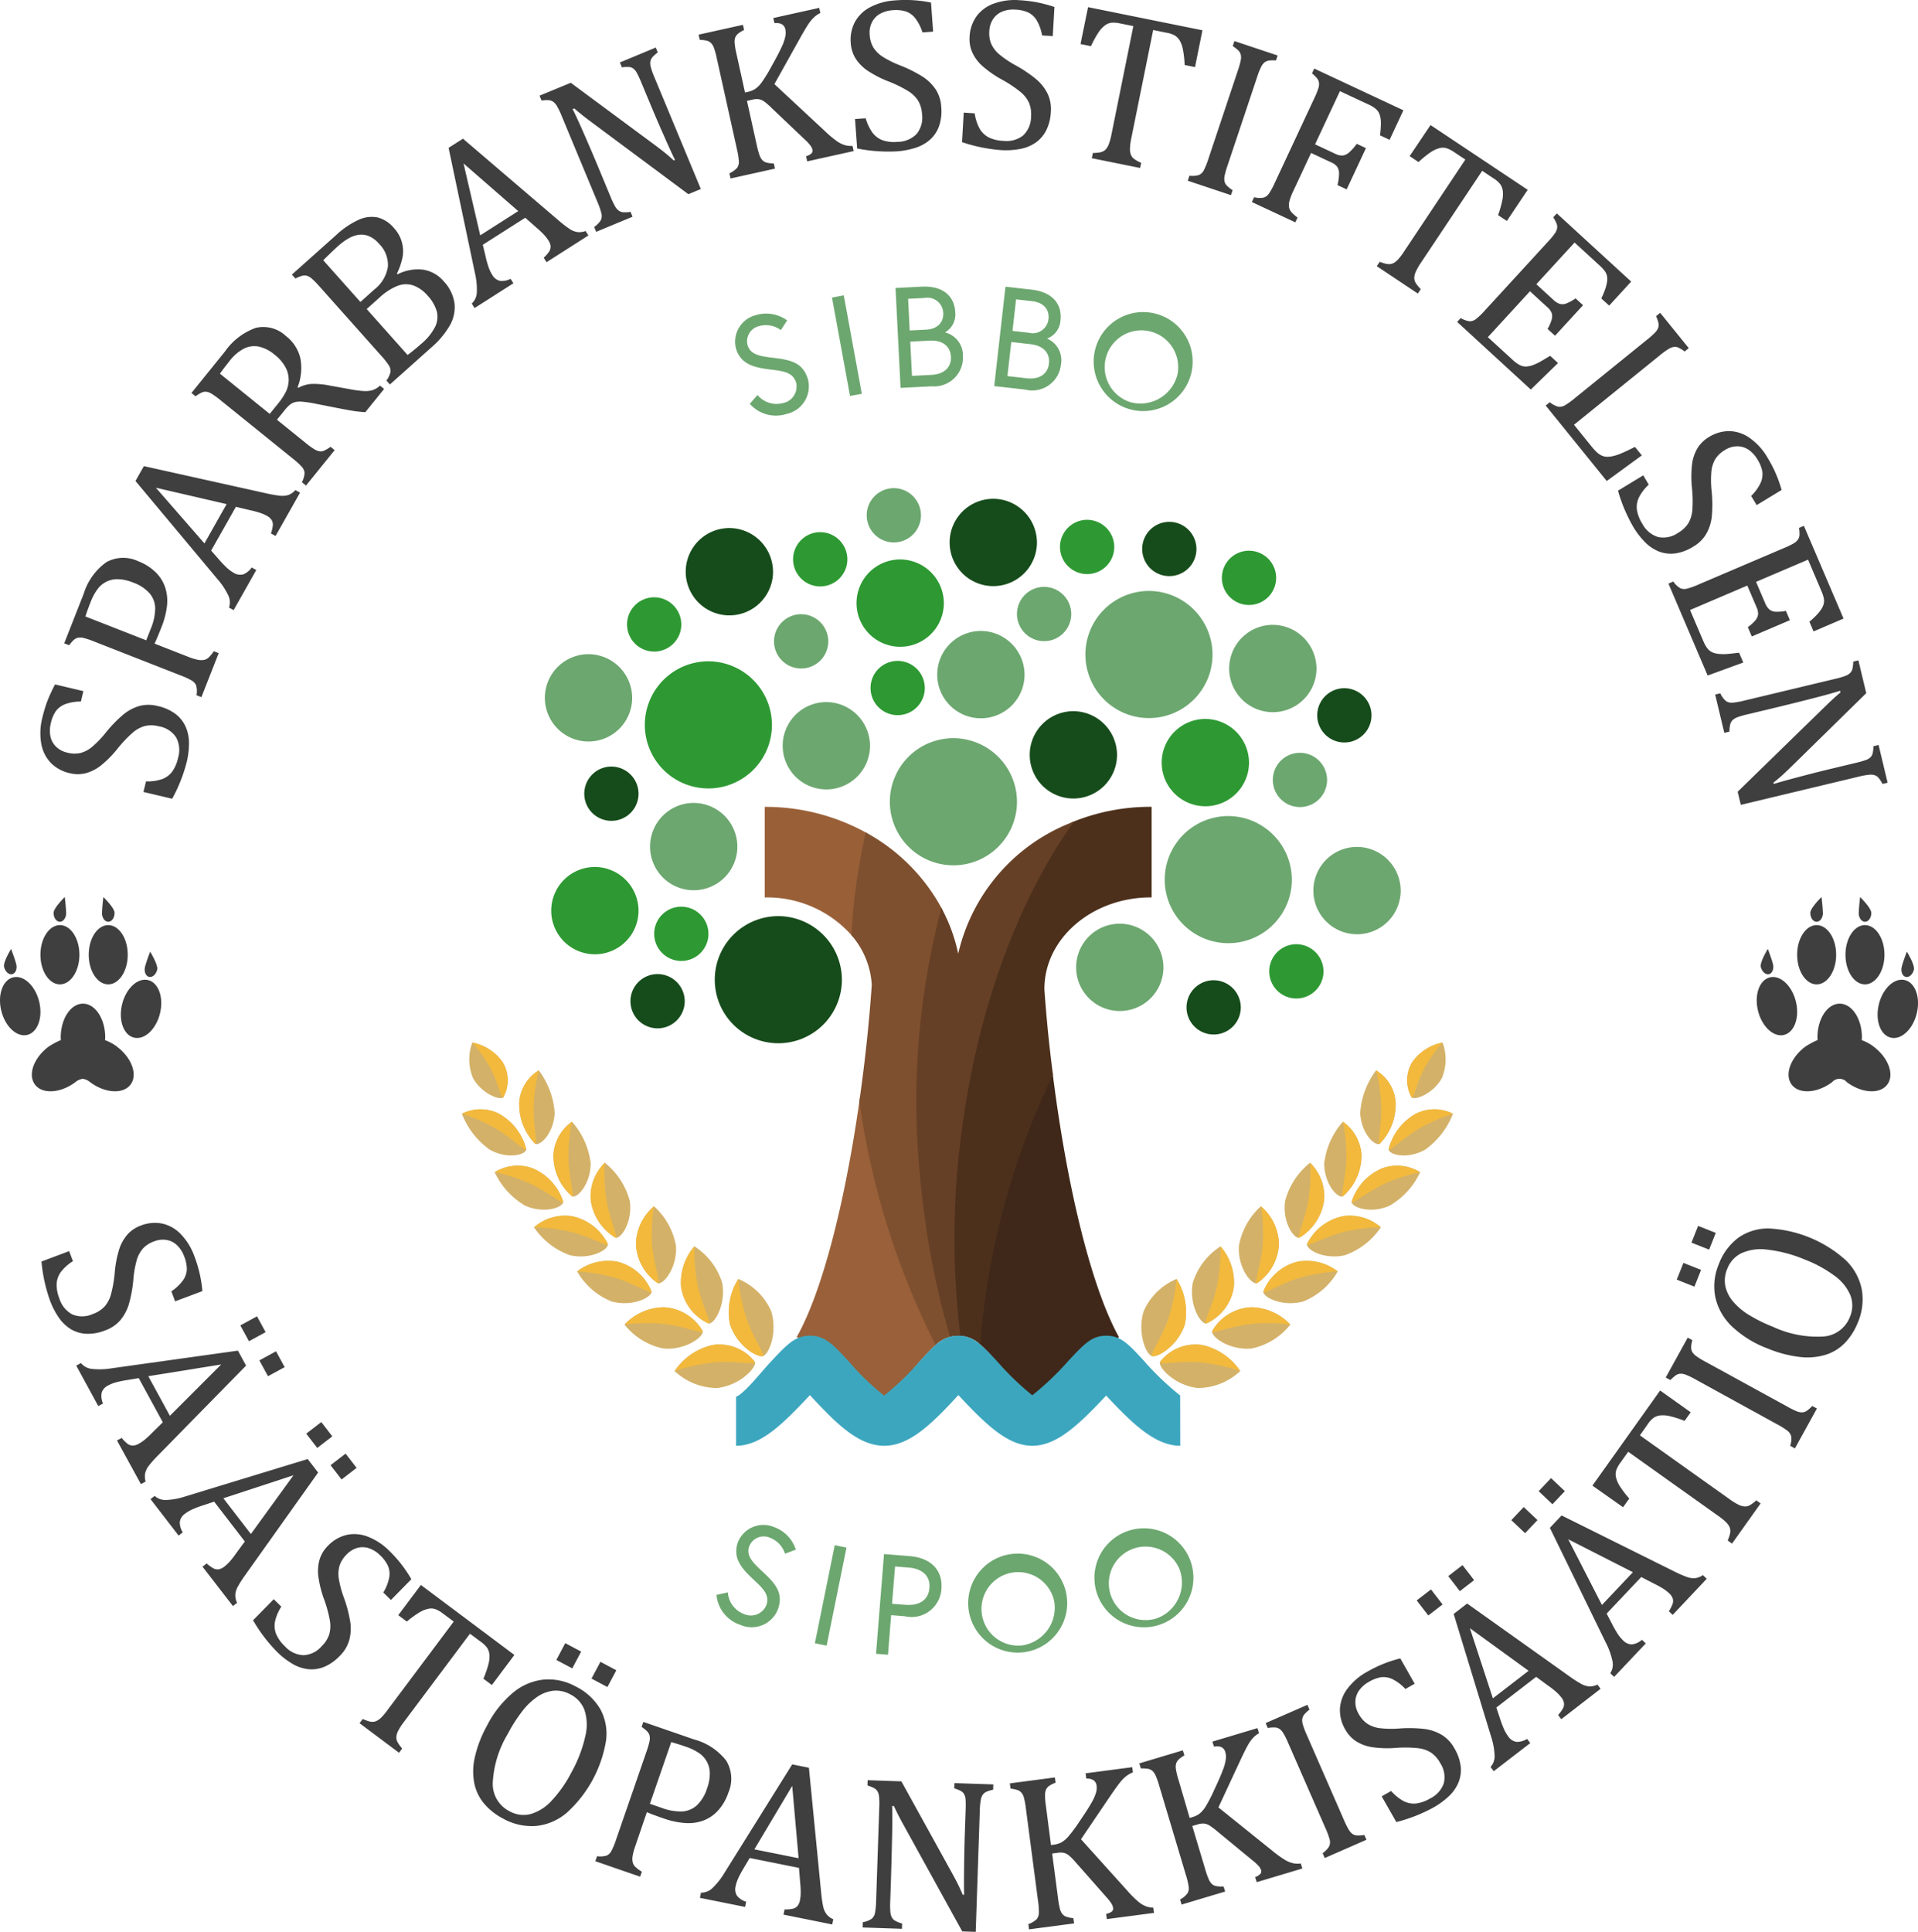 <svg xmlns="http://www.w3.org/2000/svg" width="122" height="122.879" viewBox="0 0 122 122.879"><defs><clipPath id="a"><path fill="none" d="M0 0h122v122.879H0z"/></clipPath><style>.c{fill:#3f3f3f}.d{fill:#d3b168}.e{fill:#f2b93d}.f{fill:#996038}.g{fill:#996039}.h{fill:#7f502f}.i{fill:#3f2819}.j{fill:#4c301c}.k{fill:#664026}.m{fill:#2e9933}.n{fill:#6ca76f}</style></defs><g clip-path="url(#a)"><path class="c" d="M9.288 49.698a2.887 2.887 0 001.014-.142 1.419 1.419 0 00.643-.469 2.315 2.315 0 00.382-.89 1.693 1.693 0 00-.125-1.3 1.632 1.632 0 00-1.09-.7 1.9 1.9 0 00-.883-.025 1.992 1.992 0 00-.776.416 8.14 8.14 0 00-.985 1.037 6.791 6.791 0 01-1.054 1.065 2.632 2.632 0 01-.965.488 2.094 2.094 0 01-1 0 2.437 2.437 0 01-1.217-.657 2.333 2.333 0 01-.608-1.23 3.887 3.887 0 01.065-1.625 9.257 9.257 0 01.287-.979 9.415 9.415 0 01.527-1.156l1.8.426-.156.661a2.9 2.9 0 00-1.007.171 1.316 1.316 0 00-.587.44 2.21 2.21 0 00-.323.784 1.894 1.894 0 00-.023.816 1.277 1.277 0 00.355.658 1.477 1.477 0 00.725.383 1.763 1.763 0 00.842.018 1.912 1.912 0 00.732-.388 6.534 6.534 0 00.881-.921 8.285 8.285 0 011.108-1.138 2.882 2.882 0 011.011-.538 2.269 2.269 0 011.161 0 2.925 2.925 0 011.134.5 2.111 2.111 0 01.645.8 2.553 2.553 0 01.22 1.039 5.013 5.013 0 01-.144 1.225 10.08 10.08 0 01-.924 2.335l-1.83-.432zm2.664-7.932a3.719 3.719 0 00.617.194 1.028 1.028 0 00.405.011.622.622 0 00.3-.153 2.313 2.313 0 00.324-.4l.313.122-1.1 2.8-.313-.123a1.4 1.4 0 00-.019-.619.663.663 0 00-.285-.315 4.587 4.587 0 00-.687-.318l-5.531-2.168a4.959 4.959 0 00-.655-.221.865.865 0 00-.354-.017.583.583 0 00-.255.124 2.309 2.309 0 00-.313.357l-.314-.123 1.245-3.169a3.856 3.856 0 011.446-2 2.227 2.227 0 012.028-.047 3.178 3.178 0 011.1.7 2.389 2.389 0 01.613.993 2.783 2.783 0 01.099 1.188 5.233 5.233 0 01-.328 1.265q-.278.709-.457 1.089zm-2.651-1.042l.291-.741a3.446 3.446 0 00.279-1.266 1.509 1.509 0 00-.344-.965 2.507 2.507 0 00-1.061-.7 2.687 2.687 0 00-.975-.214 1.547 1.547 0 00-1.309.666 3.327 3.327 0 00-.4.743q-.249.632-.349.962zm8.226-6.633l-.293-.165a2.22 2.22 0 00.12-.519.555.555 0 00-.077-.332.8.8 0 00-.3-.266 2.583 2.583 0 00-.466-.2q-.264-.085-.607-.161l-.9-.214-1.574 2.785.47.534a6.886 6.886 0 00.555.582 2.321 2.321 0 00.385.281.783.783 0 00.629.115 1.179 1.179 0 00.539-.44l.293.165-1.442 2.551-.293-.165a1.035 1.035 0 00-.059-.8 4.575 4.575 0 00-.684-1.021l-5.206-6.23.534-.944 7.81 1.735a7.505 7.505 0 00.855.148 1.287 1.287 0 00.533-.05 1.132 1.132 0 00.443-.31l.293.165zm-4.523.471l1.411-2.5-4.5-1.042zm4.611-7.867l1.815 1.466a4.708 4.708 0 00.582.421.886.886 0 00.332.124.58.58 0 00.274-.044 2.293 2.293 0 00.406-.245l.262.211-1.82 2.254-.262-.211a1.42 1.42 0 00.169-.6.662.662 0 00-.179-.386 4.591 4.591 0 00-.558-.509l-4.619-3.729a4.91 4.91 0 00-.559-.406.861.861 0 00-.332-.124.594.594 0 00-.281.042 2.284 2.284 0 00-.405.246l-.262-.211 2.135-2.643a4.063 4.063 0 011.963-1.5 2.1 2.1 0 011.91.519 2.509 2.509 0 01.918 1.408 3.355 3.355 0 01-.175 1.856l.042.035a2.018 2.018 0 01.833-.25 4.951 4.951 0 011.188.108l1.264.226a6.638 6.638 0 00.877.117 1.693 1.693 0 00.556-.054 1.306 1.306 0 00.482-.29l.261.212-1.195 1.478a8.032 8.032 0 01-.919-.107q-.472-.081-.951-.177l-1.271-.25a7.536 7.536 0 00-.88-.133 1.383 1.383 0 00-.473.033.927.927 0 00-.305.159 2.492 2.492 0 00-.347.368zm-3.631-2.933l3.172 2.562.487-.6a4.416 4.416 0 00.542-.807 1.788 1.788 0 00.178-.739 1.668 1.668 0 00-.2-.813 2.614 2.614 0 00-.7-.809 2.345 2.345 0 00-.984-.508 1.483 1.483 0 00-.938.111 2.768 2.768 0 00-.944.808q-.388.481-.608.8m10.813.686l-.224-.251a1.4 1.4 0 00.263-.561.666.666 0 00-.112-.41 4.66 4.66 0 00-.469-.593l-3.95-4.432a4.849 4.849 0 00-.485-.492.867.867 0 00-.309-.176.588.588 0 00-.284 0 2.293 2.293 0 00-.441.177l-.224-.251 2.8-2.5a5.416 5.416 0 011.464-.993 1.96 1.96 0 011.195-.14 2 2 0 011.024.665 2.152 2.152 0 01.554 1.869 4.294 4.294 0 01-.356 1.035l.041.046a2.821 2.821 0 011.633-.293 2.142 2.142 0 011.288.723 2.594 2.594 0 01.7 1.414 2.327 2.327 0 01-.3 1.412 5.48 5.48 0 01-1.177 1.4zm-.984-6.047a2.283 2.283 0 00.855-1.438 1.883 1.883 0 00-.562-1.462 1.754 1.754 0 00-.638-.484 1.274 1.274 0 00-.648-.089 1.775 1.775 0 00-.655.23 3.853 3.853 0 00-.652.476q-.2.173-.5.467c-.206.2-.359.344-.458.445l2.365 2.654zm2.108 4.171q.405-.3.867-.708a3.448 3.448 0 00.892-1.1 1.432 1.432 0 00.093-.979 2.443 2.443 0 00-.57-.976 2.211 2.211 0 00-.913-.658 1.488 1.488 0 00-.991.018 3.718 3.718 0 00-1.186.773l-.794.708zm8.839-5.902l-.181-.283a2.2 2.2 0 00.35-.4.562.562 0 00.087-.329.811.811 0 00-.143-.377 2.49 2.49 0 00-.318-.4q-.191-.2-.459-.427l-.69-.61-2.7 1.719.165.693a6.557 6.557 0 00.216.774 2.337 2.337 0 00.208.429.784.784 0 00.5.4 1.186 1.186 0 00.678-.131l.181.283-2.471 1.576-.181-.284a1.036 1.036 0 00.324-.736 4.592 4.592 0 00-.125-1.223l-1.672-7.946.914-.583 6.083 5.2a7.235 7.235 0 00.685.532 1.272 1.272 0 00.494.206 1.132 1.132 0 00.537-.065l.181.283zm-4.219-1.707l2.419-1.542-3.48-3.031zM41.608 9.19q.387.286.66.506t.587.508l.081-.034q-.191-.374-.695-1.513t-.888-2.066l-.554-1.326a6.157 6.157 0 00-.291-.63.852.852 0 00-.222-.272.535.535 0 00-.256-.1 2.121 2.121 0 00-.471.02l-.129-.311 2.281-.948.129.311a2.177 2.177 0 00-.345.306.615.615 0 00-.122.243.857.857 0 00.015.351 4.42 4.42 0 00.239.681l2.952 7.106-.793.329-5.99-4.453q-.559-.415-.8-.61t-.468-.393l-.107.044q.247.47.8 1.739t1.076 2.537l.537 1.293a5.11 5.11 0 00.287.609.93.93 0 00.224.271.571.571 0 00.276.109 1.943 1.943 0 00.485-.023l.129.31-2.313.961-.13-.31a1.414 1.414 0 00.433-.445.666.666 0 00.028-.424 4.579 4.579 0 00-.248-.714l-2.282-5.487a4.907 4.907 0 00-.3-.624.886.886 0 00-.234-.267.583.583 0 00-.267-.1 2.237 2.237 0 00-.474.021l-.129-.311 1.988-.819zm5.781-3.306l.2-.045a1.324 1.324 0 00.448-.184 1.716 1.716 0 00.406-.406 9.509 9.509 0 00.615-1q.483-.861.647-1.234a2.842 2.842 0 00.253-.731 1.009 1.009 0 000-.393.484.484 0 00-.241-.358.8.8 0 00-.456-.058l-.072-.328L52.108.5l.073.328a1.52 1.52 0 00-.385.258 2.261 2.261 0 00-.354.416q-.173.253-.491.815L49.258 5.35l3.226 3a6.606 6.606 0 00.784.653 1.769 1.769 0 00.5.235 1.39 1.39 0 00.459.042l.073.328-2.955.655-.073-.328a.823.823 0 00.341-.174.251.251 0 00.065-.246.767.767 0 00-.142-.275 2.772 2.772 0 00-.336-.358l-2.08-1.976a4.774 4.774 0 00-.523-.46.886.886 0 00-.319-.133 1.046 1.046 0 00-.41.024l-.355.079.622 2.808a5.11 5.11 0 00.177.65.938.938 0 00.173.306.58.58 0 00.253.155 1.916 1.916 0 00.481.062l.073.328-2.822.626-.073-.328a1.42 1.42 0 00.5-.362.666.666 0 00.1-.413 4.633 4.633 0 00-.119-.746l-1.285-5.8a4.869 4.869 0 00-.183-.666.862.862 0 00-.184-.3.579.579 0 00-.246-.143 2.347 2.347 0 00-.47-.061l-.073-.328 2.821-.625.073.328a1.881 1.881 0 00-.393.241.637.637 0 00-.167.231.843.843 0 00-.04.357 4.581 4.581 0 00.115.691zm7.677 1.64a2.9 2.9 0 00.439.925 1.426 1.426 0 00.64.473 2.316 2.316 0 00.963.1 1.693 1.693 0 001.2-.507 1.634 1.634 0 00.34-1.25 1.891 1.891 0 00-.241-.85 1.982 1.982 0 00-.629-.615 7.991 7.991 0 00-1.285-.63 6.858 6.858 0 01-1.322-.685 2.634 2.634 0 01-.755-.775 2.09 2.09 0 01-.3-.956 2.431 2.431 0 01.262-1.354 2.325 2.325 0 01.991-.952 3.9 3.9 0 011.57-.423 8.095 8.095 0 012.281.138l.134 1.849-.678.049a2.877 2.877 0 00-.465-.909 1.32 1.32 0 00-.6-.428 2.225 2.225 0 00-.845-.073 1.873 1.873 0 00-.777.221 1.279 1.279 0 00-.522.536 1.475 1.475 0 00-.148.806 1.762 1.762 0 00.234.809 1.952 1.952 0 00.589.584 6.55 6.55 0 001.142.564 8.361 8.361 0 011.418.716 2.888 2.888 0 01.816.8 2.276 2.276 0 01.352 1.107 2.951 2.951 0 01-.138 1.231 2.126 2.126 0 01-.568.853 2.569 2.569 0 01-.926.521 5 5 0 01-1.211.228 10.072 10.072 0 01-2.505-.183l-.136-1.876zm6.932-.314a2.888 2.888 0 00.315.974 1.425 1.425 0 00.573.552 2.313 2.313 0 00.943.223 1.694 1.694 0 001.253-.347 1.632 1.632 0 00.5-1.2 1.9 1.9 0 00-.128-.874 1.994 1.994 0 00-.544-.691 7.969 7.969 0 00-1.192-.791 6.825 6.825 0 01-1.223-.851 2.636 2.636 0 01-.648-.866 2.1 2.1 0 01-.174-.986 2.438 2.438 0 01.437-1.312 2.331 2.331 0 011.106-.812 3.885 3.885 0 011.611-.217 9.324 9.324 0 011.014.113 9.245 9.245 0 011.23.319l-.107 1.85-.678-.039a2.886 2.886 0 00-.343-.962 1.314 1.314 0 00-.539-.5 2.211 2.211 0 00-.828-.182 1.859 1.859 0 00-.808.118 1.279 1.279 0 00-.587.465 1.473 1.473 0 00-.252.78 1.762 1.762 0 00.127.831 1.937 1.937 0 00.509.655 6.506 6.506 0 001.059.707 8.426 8.426 0 011.313.894 2.887 2.887 0 01.7.9 2.271 2.271 0 01.205 1.143 2.93 2.93 0 01-.3 1.2 2.127 2.127 0 01-.674.772 2.556 2.556 0 01-.985.4 5 5 0 01-1.231.07 10.09 10.09 0 01-2.459-.506l.108-1.878zM69.209.455l7.276 1.471-.473 2.342-.659-.134a6.584 6.584 0 00-.108-.974 1.831 1.831 0 00-.2-.573.983.983 0 00-.3-.319 1.618 1.618 0 00-.54-.186l-.854-.173-1.392 6.889a3.661 3.661 0 00-.084.642 1.036 1.036 0 00.059.4.629.629 0 00.2.265 2.314 2.314 0 00.454.25l-.067.329-3.074-.622.067-.329a3.511 3.511 0 00.377-.029.876.876 0 00.279-.08.622.622 0 00.2-.166 1.178 1.178 0 00.168-.309 3.892 3.892 0 00.16-.6L72.09 1.66l-.848-.171a1.939 1.939 0 00-.533-.045.864.864 0 00-.432.176 1.854 1.854 0 00-.429.48 6.242 6.242 0 00-.453.837l-.666-.135zm8.871 10.077a5.205 5.205 0 00-.184.647.938.938 0 00-.008.352.57.57 0 00.136.263 1.935 1.935 0 00.381.3l-.107.318-2.747-.917.106-.319a1.417 1.417 0 00.618-.051.671.671 0 00.3-.3 4.712 4.712 0 00.281-.7l1.88-5.631a4.942 4.942 0 00.186-.666.872.872 0 000-.355.585.585 0 00-.138-.248 2.339 2.339 0 00-.372-.294l.107-.319 2.748.917-.107.319a1.9 1.9 0 00-.461.006.624.624 0 00-.262.112.845.845 0 00-.218.285 4.648 4.648 0 00-.257.653zm11.187-3.517l-.878 1.878-.609-.285a5.956 5.956 0 00.055-.807 1.593 1.593 0 00-.082-.523.855.855 0 00-.236-.345 1.931 1.931 0 00-.465-.285l-1.822-.851-1.581 3.383 1.281.6a.949.949 0 00.471.111.747.747 0 00.4-.182 3.341 3.341 0 00.5-.561l.584.273-1.226 2.624-.584-.272a3.3 3.3 0 00.1-.731.8.8 0 00-.109-.422.923.923 0 00-.39-.292l-1.281-.6-1.139 2.437a3.613 3.613 0 00-.235.618.929.929 0 00-.023.421.659.659 0 00.176.32 3.318 3.318 0 00.359.316l-.142.3-2.761-1.29.142-.305a1.413 1.413 0 00.62.02.667.667 0 00.332-.265 4.627 4.627 0 00.36-.666l2.513-5.379a4.865 4.865 0 00.261-.64.844.844 0 00.039-.353.586.586 0 00-.108-.262 2.322 2.322 0 00-.336-.335l.142-.305zm1.726.939l6.18 4.118-1.324 1.982-.56-.373a6.613 6.613 0 00.269-.942 1.865 1.865 0 00.03-.607.985.985 0 00-.154-.408 1.615 1.615 0 00-.429-.377l-.725-.483-3.9 5.849a3.7 3.7 0 00-.321.562 1.036 1.036 0 00-.1.393.633.633 0 00.087.322 2.348 2.348 0 00.326.4l-.187.28-2.61-1.739.186-.28a3.52 3.52 0 00.359.116.889.889 0 00.289.031.615.615 0 00.249-.077 1.149 1.149 0 00.272-.223 3.742 3.742 0 00.378-.5l3.9-5.849-.72-.479a1.937 1.937 0 00-.477-.244.858.858 0 00-.466 0 1.868 1.868 0 00-.579.281 6.28 6.28 0 00-.736.6l-.566-.377zm12.763 9.956l-1.4 1.528-.5-.455a5.792 5.792 0 00.242-.579 2.635 2.635 0 00.121-.466 1.133 1.133 0 000-.377.81.81 0 00-.15-.328 2.4 2.4 0 00-.313-.34l-1.6-1.466-2.432 2.65 1.082.993a1.084 1.084 0 00.407.257.675.675 0 00.407-.022 2.732 2.732 0 00.6-.329l.475.436-1.782 1.942-.476-.435a2.5 2.5 0 00.263-.6.743.743 0 000-.408 1.029 1.029 0 00-.3-.393l-1.082-.993-2.678 2.918 1.573 1.443a2.117 2.117 0 00.442.326.866.866 0 00.4.1 1.343 1.343 0 00.446-.09 3.145 3.145 0 00.462-.214c.148-.083.362-.21.64-.377l.5.46-1.732 1.685-4.683-4.3.227-.248a1.4 1.4 0 00.584.206.663.663 0 00.4-.153 4.637 4.637 0 00.544-.526l4.014-4.375a4.85 4.85 0 00.442-.532.857.857 0 00.144-.324.592.592 0 00-.024-.283 2.314 2.314 0 00-.22-.421l.228-.247zm-3.637 9.106l1.132 1.4a3.057 3.057 0 00.337.362 1.17 1.17 0 00.3.2.872.872 0 00.315.073 1.536 1.536 0 00.395-.042 3.215 3.215 0 00.525-.174q.3-.124.873-.411l.437.539-2.231 1.63-3.883-4.8.261-.212a1.4 1.4 0 00.548.289.668.668 0 00.415-.093 4.63 4.63 0 00.615-.441l4.614-3.736a4.911 4.911 0 00.514-.46.868.868 0 00.191-.3.58.58 0 00.017-.284 2.254 2.254 0 00-.155-.448l.261-.212 1.819 2.246-.261.212a2.439 2.439 0 00-.385-.24.6.6 0 00-.268-.052.813.813 0 00-.339.115 4.565 4.565 0 00-.586.422zm4.754 3.808a2.882 2.882 0 00-.623.812 1.417 1.417 0 00-.13.785 2.312 2.312 0 00.351.9 1.692 1.692 0 001 .836 1.633 1.633 0 001.268-.267 1.885 1.885 0 00.646-.6 1.988 1.988 0 00.261-.84 8.047 8.047 0 00-.025-1.43 6.83 6.83 0 01.007-1.49 2.63 2.63 0 01.346-1.025 2.1 2.1 0 01.713-.7 2.436 2.436 0 011.328-.385 2.326 2.326 0 011.3.45 3.9 3.9 0 011.092 1.2 8.1 8.1 0 01.917 2.093l-1.584.962-.353-.581a2.879 2.879 0 00.6-.828 1.319 1.319 0 00.11-.726 2.207 2.207 0 00-.32-.785 1.868 1.868 0 00-.556-.6 1.281 1.281 0 00-.716-.22 1.476 1.476 0 00-.784.236 1.753 1.753 0 00-.613.577 1.934 1.934 0 00-.251.79 6.549 6.549 0 00.019 1.274 8.351 8.351 0 01.008 1.589 2.865 2.865 0 01-.345 1.092 2.264 2.264 0 01-.825.817 2.93 2.93 0 01-1.159.439 2.126 2.126 0 01-1.018-.117 2.568 2.568 0 01-.886-.586 5.012 5.012 0 01-.756-.975 10.077 10.077 0 01-.978-2.313l1.608-.976zm12.391 8.519l-1.907.817-.264-.618a5.716 5.716 0 00.46-.428 2.582 2.582 0 00.3-.375 1.1 1.1 0 00.151-.345.829.829 0 000-.361 2.419 2.419 0 00-.146-.438l-.851-2-3.308 1.412.577 1.351a1.068 1.068 0 00.265.4.672.672 0 00.38.148 2.681 2.681 0 00.678-.054l.253.593-2.424 1.035-.253-.594a2.5 2.5 0 00.488-.44.736.736 0 00.165-.373 1.026 1.026 0 00-.108-.479l-.577-1.351-3.642 1.554.838 1.964a2.093 2.093 0 00.267.479.867.867 0 00.324.253 1.345 1.345 0 00.443.1 3.128 3.128 0 00.509 0q.256-.023.738-.08l.267.625-2.267.826-2.494-5.846.31-.132a1.419 1.419 0 00.448.429.664.664 0 00.424.024 4.687 4.687 0 00.712-.255l5.46-2.33a4.9 4.9 0 00.621-.3.864.864 0 00.265-.236.579.579 0 00.094-.269 2.242 2.242 0 00-.027-.473l.309-.132zM114 48.704q-.343.335-.6.571t-.594.5l.021.087q.4-.131 1.6-.448t2.18-.55l1.4-.335a6.186 6.186 0 00.668-.188.854.854 0 00.3-.174.554.554 0 00.137-.238 2.183 2.183 0 00.054-.468l.327-.079.575 2.4-.327.078a2.244 2.244 0 00-.248-.389.615.615 0 00-.222-.158.833.833 0 00-.348-.04 4.365 4.365 0 00-.711.127l-7.483 1.79-.2-.834 5.345-5.21q.5-.487.73-.7t.462-.4l-.027-.113q-.5.169-1.843.512t-2.676.661l-1.361.326a5.16 5.16 0 00-.647.186.938.938 0 00-.3.178.578.578 0 00-.151.255 1.91 1.91 0 00-.054.482l-.327.078-.583-2.437.327-.078a1.407 1.407 0 00.369.5.666.666 0 00.415.095 4.654 4.654 0 00.745-.133l5.774-1.381a5 5 0 00.663-.194.853.853 0 00.3-.188.574.574 0 00.138-.248 2.285 2.285 0 00.053-.471l.327-.078.5 2.089zM4.639 80.213a2.888 2.888 0 00-.763.682 1.416 1.416 0 00-.273.747 2.322 2.322 0 00.178.953 1.691 1.691 0 00.824 1.006 1.63 1.63 0 001.295-.027 1.88 1.88 0 00.747-.471 1.984 1.984 0 00.412-.777 8.033 8.033 0 00.241-1.41 6.86 6.86 0 01.283-1.463 2.656 2.656 0 01.53-.943 2.1 2.1 0 01.831-.557 2.437 2.437 0 011.376-.131 2.331 2.331 0 011.191.683 3.894 3.894 0 01.85 1.385 8.089 8.089 0 01.513 2.227l-1.735.65-.239-.636a2.888 2.888 0 00.741-.7 1.317 1.317 0 00.243-.692 2.209 2.209 0 00-.169-.831 1.87 1.87 0 00-.435-.691 1.277 1.277 0 00-.662-.349 1.482 1.482 0 00-.815.086 1.773 1.773 0 00-.71.453 1.935 1.935 0 00-.393.73 6.546 6.546 0 00-.218 1.255 8.341 8.341 0 01-.287 1.563 2.884 2.884 0 01-.541 1.01 2.277 2.277 0 01-.962.65 2.934 2.934 0 01-1.22.215 2.122 2.122 0 01-.979-.3 2.561 2.561 0 01-.761-.741 4.984 4.984 0 01-.562-1.1 10.055 10.055 0 01-.532-2.454l1.761-.661zm2.802 11.403l.3-.161a2.206 2.206 0 00.377.376.56.56 0 00.322.111.817.817 0 00.386-.117 2.584 2.584 0 00.417-.289q.212-.179.457-.43l.656-.646-1.531-2.809-.7.117a6.846 6.846 0 00-.787.162 2.34 2.34 0 00-.442.179.782.782 0 00-.43.473 1.178 1.178 0 00.085.684l-.3.162-1.4-2.573.3-.161a1.038 1.038 0 00.712.373 4.584 4.584 0 001.229-.04l8.042-1.124.518.952-5.6 5.711a7.605 7.605 0 00-.578.646 1.278 1.278 0 00-.239.479 1.13 1.13 0 00.028.54l-.3.161zm1.993-4.088l1.373 2.519 3.263-3.264zm7.462-2.8l-1.06.577-.549-1.006 1.061-.579zm1.212 2.224l-1.061.578-.549-1.007 1.061-.578zm-5.227 12.691l.266-.205a2.228 2.228 0 00.432.313.565.565 0 00.335.059.816.816 0 00.363-.177 2.578 2.578 0 00.366-.351c.12-.139.249-.3.384-.5l.546-.741-1.952-2.534-.675.226a6.58 6.58 0 00-.751.285 2.3 2.3 0 00-.408.245.785.785 0 00-.351.535 1.182 1.182 0 00.191.663l-.266.205-1.789-2.322.267-.2a1.036 1.036 0 00.762.258 4.607 4.607 0 001.207-.233l7.765-2.371.662.859-4.637 6.52a7.493 7.493 0 00-.469.73 1.284 1.284 0 00-.161.51 1.132 1.132 0 00.113.529l-.266.2zm1.326-4.35l1.752 2.272 2.71-3.735zm6.93-3.939l-.957.738-.7-.908.957-.738zm1.546 2.006l-.957.738-.7-.908.957-.737zm-4.789 8.827a2.871 2.871 0 00-.4.94 1.419 1.419 0 00.068.792 2.319 2.319 0 00.562.79 1.692 1.692 0 001.172.565 1.628 1.628 0 001.163-.57 1.893 1.893 0 00.479-.742 1.994 1.994 0 00.046-.879 7.946 7.946 0 00-.376-1.379 6.811 6.811 0 01-.359-1.446 2.637 2.637 0 01.082-1.078 2.1 2.1 0 01.52-.856 2.436 2.436 0 011.193-.7 2.328 2.328 0 011.367.117 3.9 3.9 0 011.355.9 8.126 8.126 0 011.4 1.8l-1.3 1.322-.485-.477a2.9 2.9 0 00.376-.949 1.32 1.32 0 00-.072-.73 2.207 2.207 0 00-.5-.683 1.868 1.868 0 00-.686-.443 1.282 1.282 0 00-.748-.037 1.485 1.485 0 00-.7.421 1.763 1.763 0 00-.452.71 1.937 1.937 0 00-.049.828 6.53 6.53 0 00.331 1.23 8.368 8.368 0 01.4 1.538 2.881 2.881 0 01-.066 1.143 2.268 2.268 0 01-.6 1 2.938 2.938 0 01-1.015.71 2.125 2.125 0 01-1.016.137 2.547 2.547 0 01-1-.35 5.032 5.032 0 01-.972-.759 10.069 10.069 0 01-1.517-2l1.318-1.341zm8.879-1.38l5.946 4.451-1.432 1.912-.538-.4a6.545 6.545 0 00.32-.926 1.836 1.836 0 00.063-.6.981.981 0 00-.13-.416 1.628 1.628 0 00-.408-.4l-.7-.522-4.212 5.627a3.632 3.632 0 00-.351.544 1.025 1.025 0 00-.118.386.631.631 0 00.069.327 2.328 2.328 0 00.3.42l-.2.269-2.511-1.88.2-.268c.129.056.247.1.353.135a.9.9 0 00.287.047.64.64 0 00.253-.064 1.175 1.175 0 00.284-.208 3.76 3.76 0 00.4-.478l4.212-5.627-.692-.518a1.932 1.932 0 00-.463-.269.844.844 0 00-.465-.026 1.848 1.848 0 00-.594.249 6.308 6.308 0 00-.768.562l-.544-.407zM32 115.664a3.985 3.985 0 01-1.2-.943 2.915 2.915 0 01-.629-1.29 4 4 0 01.027-1.645 7.557 7.557 0 01.768-2.01 6.686 6.686 0 011.645-2.1 3.638 3.638 0 011.962-.85 3.575 3.575 0 012.048.438 3.713 3.713 0 011.563 1.44 3.278 3.278 0 01.366 1.989 7.895 7.895 0 01-2.519 4.62 3.558 3.558 0 01-1.973.825 3.766 3.766 0 01-2.061-.473m.307-5.394a6.694 6.694 0 00-.961 3.119 1.95 1.95 0 001.07 1.811 1.814 1.814 0 001.346.174 2.925 2.925 0 001.345-.866 7.909 7.909 0 001.238-1.775 8.55 8.55 0 00.894-2.334 2.986 2.986 0 00-.065-1.656 1.848 1.848 0 00-.876-.97 1.9 1.9 0 00-1.072-.243 2.231 2.231 0 00-1.033.38 4.172 4.172 0 00-.979.937 9.659 9.659 0 00-.907 1.422m4.663-5.225l-.567 1.067-1.012-.537.566-1.068zm2.237 1.187l-.566 1.067-1.013-.538.567-1.067zm1.205 11.185a3.564 3.564 0 00-.169.624 1.041 1.041 0 00.005.405.632.632 0 00.165.289 2.343 2.343 0 00.417.307l-.111.318-2.848-.984.11-.317a1.416 1.416 0 00.618-.045.668.668 0 00.3-.3 4.576 4.576 0 00.288-.7l1.939-5.611a4.982 4.982 0 00.193-.664.859.859 0 000-.354.574.574 0 00-.135-.25 2.306 2.306 0 00-.369-.3l.109-.319 3.218 1.112a3.855 3.855 0 012.061 1.361 2.225 2.225 0 01.131 2.025 3.2 3.2 0 01-.652 1.133 2.38 2.38 0 01-.967.653 2.793 2.793 0 01-1.182.144 5.257 5.257 0 01-1.278-.274c-.48-.166-.849-.3-1.107-.412zm.93-2.692l.753.261a3.476 3.476 0 001.276.227 1.516 1.516 0 00.949-.384 2.5 2.5 0 00.659-1.09 2.667 2.667 0 00.173-.983 1.542 1.542 0 00-.719-1.279 3.391 3.391 0 00-.759-.368 14.13 14.13 0 00-.976-.307zm8.499 7.049l.066-.33a2.185 2.185 0 00.531-.047.555.555 0 00.291-.175.809.809 0 00.159-.371 2.552 2.552 0 00.046-.506c0-.184-.012-.393-.035-.626l-.075-.918-3.135-.63-.362.613a6.636 6.636 0 00-.38.707 2.313 2.313 0 00-.147.454.782.782 0 00.086.633 1.179 1.179 0 00.579.375l-.067.331-2.873-.577.066-.33a1.037 1.037 0 00.744-.306 4.586 4.586 0 00.758-.968l4.3-6.885 1.063.213.781 7.963a7.481 7.481 0 00.125.859 1.285 1.285 0 00.213.491 1.125 1.125 0 00.432.324l-.067.33zm-1.854-4.153l2.813.565-.406-4.6zm12.54 1.45q.234.42.39.734t.324.705h.089q-.019-.42-.005-1.666t.049-2.247l.049-1.441a6.3 6.3 0 000-.694.851.851 0 00-.089-.34.545.545 0 00-.192-.2 2.183 2.183 0 00-.437-.177l.011-.336 2.47.083-.011.337a2.224 2.224 0 00-.441.136.6.6 0 00-.212.171.85.85 0 00-.131.325 4.437 4.437 0 00-.065.719l-.259 7.69-.857-.029-3.605-6.536c-.224-.406-.384-.7-.478-.888s-.182-.37-.263-.551h-.116q.03.53 0 1.912t-.072 2.755l-.047 1.4a5.1 5.1 0 00.008.672.93.93 0 00.091.34.57.57 0 00.205.213 1.964 1.964 0 00.451.181l-.011.336-2.5-.085.011-.336a1.4 1.4 0 00.577-.224.663.663 0 00.2-.375 4.662 4.662 0 00.07-.753l.2-5.934a4.873 4.873 0 00-.011-.69.874.874 0 00-.1-.34.581.581 0 00-.2-.2 2.289 2.289 0 00-.44-.177l.011-.337 2.147.073zm6.327-1.723l.2-.027a1.34 1.34 0 00.463-.144 1.731 1.731 0 00.439-.369 9.753 9.753 0 00.7-.943q.557-.815.753-1.172a2.8 2.8 0 00.316-.706 1 1 0 00.031-.391.483.483 0 00-.209-.377.8.8 0 00-.449-.1l-.044-.333 2.968-.39.044.333a1.539 1.539 0 00-.407.223 2.3 2.3 0 00-.389.384q-.194.237-.56.769l-1.948 2.874 2.95 3.274a6.649 6.649 0 00.724.719 1.774 1.774 0 00.473.277 1.388 1.388 0 00.454.082l.044.333-3 .394-.044-.333a.836.836 0 00.355-.144.254.254 0 00.086-.24.775.775 0 00-.117-.286 2.8 2.8 0 00-.3-.385l-1.9-2.154a4.693 4.693 0 00-.482-.5.86.86 0 00-.305-.164 1.045 1.045 0 00-.411-.012l-.36.047.375 2.852a5.131 5.131 0 00.118.663.915.915 0 00.146.32.569.569 0 00.237.177 1.93 1.93 0 00.474.1l.043.333-2.865.377-.043-.334a1.409 1.409 0 00.533-.315.665.665 0 00.138-.4 4.671 4.671 0 00-.054-.754l-.773-5.886a4.948 4.948 0 00-.124-.68.86.86 0 00-.156-.319.584.584 0 00-.232-.163 2.294 2.294 0 00-.464-.1l-.044-.333 2.865-.376.044.333a1.9 1.9 0 00-.412.206.626.626 0 00-.186.215.854.854 0 00-.072.352 4.553 4.553 0 00.054.7zm8.82-1.725l.2-.059a1.331 1.331 0 00.433-.216 1.742 1.742 0 00.375-.435 9.326 9.326 0 00.54-1.042q.421-.893.557-1.278a2.815 2.815 0 00.2-.747 1.01 1.01 0 00-.032-.392.484.484 0 00-.266-.339.8.8 0 00-.459-.024l-.1-.322 2.867-.858.1.322a1.559 1.559 0 00-.366.285 2.256 2.256 0 00-.323.441q-.154.265-.431.848l-1.465 3.147 3.435 2.762a6.552 6.552 0 00.83.594 1.784 1.784 0 00.511.2 1.388 1.388 0 00.461.009l.1.322-2.9.868-.1-.323a.827.827 0 00.328-.2.253.253 0 00.047-.25.759.759 0 00-.161-.263 2.859 2.859 0 00-.361-.333l-2.215-1.823a4.784 4.784 0 00-.556-.421.865.865 0 00-.327-.113 1.038 1.038 0 00-.407.053l-.348.1.825 2.756a5.11 5.11 0 00.223.635.933.933 0 00.195.293.569.569 0 00.263.136 1.916 1.916 0 00.485.027l.1.323-2.769.828-.1-.322a1.386 1.386 0 00.476-.4.66.66 0 00.072-.419 4.634 4.634 0 00-.174-.736l-1.7-5.688a4.866 4.866 0 00-.231-.651.877.877 0 00-.205-.29.588.588 0 00-.256-.124 2.3 2.3 0 00-.474-.027l-.1-.323 2.769-.829.1.322a1.877 1.877 0 00-.375.27.65.65 0 00-.15.243.845.845 0 00-.015.359 4.8 4.8 0 00.165.681zm9.821.147a5.189 5.189 0 00.3.6.926.926 0 00.23.266.559.559 0 00.277.1 1.9 1.9 0 00.484-.032l.135.307-2.653 1.163-.135-.309a1.416 1.416 0 00.424-.451.667.667 0 00.02-.425 4.523 4.523 0 00-.262-.709l-2.38-5.439a4.946 4.946 0 00-.309-.617.857.857 0 00-.239-.263.577.577 0 00-.269-.092 2.253 2.253 0 00-.474.031l-.135-.309 2.654-1.161.135.307a1.914 1.914 0 00-.339.314.644.644 0 00-.12.258.853.853 0 00.03.358 4.679 4.679 0 00.246.656zm2.996-1.861a2.885 2.885 0 00.794.646 1.425 1.425 0 00.781.151 2.308 2.308 0 00.913-.325 1.69 1.69 0 00.864-.973 1.629 1.629 0 00-.231-1.274 1.89 1.89 0 00-.583-.664 1.991 1.991 0 00-.833-.284 8.051 8.051 0 00-1.431-.015 6.861 6.861 0 01-1.488-.049 2.648 2.648 0 01-1.015-.375 2.09 2.09 0 01-.681-.733 2.427 2.427 0 01-.347-1.339 2.329 2.329 0 01.486-1.283 3.9 3.9 0 011.234-1.058 8.07 8.07 0 012.118-.857l.916 1.611-.591.336a2.887 2.887 0 00-.811-.621 1.317 1.317 0 00-.722-.13 2.21 2.21 0 00-.794.3 1.852 1.852 0 00-.613.538 1.275 1.275 0 00-.241.71 1.469 1.469 0 00.213.79 1.758 1.758 0 00.56.63 1.934 1.934 0 00.783.273 6.512 6.512 0 001.273.018 8.334 8.334 0 011.589.036 2.877 2.877 0 011.083.376 2.273 2.273 0 01.794.847 2.937 2.937 0 01.406 1.171 2.117 2.117 0 01-.146 1.014 2.557 2.557 0 01-.611.869 5.014 5.014 0 01-1 .728 10.069 10.069 0 01-2.339.913l-.931-1.635zm2.534-12.819l.737.957-.908.7-.738-.957zm2.007-1.546l.737.957-.908.7-.737-.957zm6.28 9.8l-.2-.267a2.245 2.245 0 00.313-.431.561.561 0 00.058-.336.81.81 0 00-.176-.363 2.548 2.548 0 00-.351-.366 5.22 5.22 0 00-.5-.385l-.741-.546-2.533 1.952.225.675a6.7 6.7 0 00.284.751 2.3 2.3 0 00.246.408.782.782 0 00.534.351 1.185 1.185 0 00.664-.191l.205.266-2.322 1.789-.206-.266a1.033 1.033 0 00.258-.762 4.582 4.582 0 00-.232-1.208l-2.37-7.765.859-.662 6.519 4.639a7.609 7.609 0 00.729.469 1.283 1.283 0 00.51.161 1.13 1.13 0 00.529-.113l.2.266zm-4.35-1.327l2.272-1.751-3.735-2.711zm1.96-12.166l.877.829-.787.833-.878-.829zm1.74-1.841l.877.83-.787.833-.878-.83zm7.737 8.7l-.244-.231a2.2 2.2 0 00.241-.476.555.555 0 00.005-.34.808.808 0 00-.23-.331 2.583 2.583 0 00-.405-.307q-.234-.146-.549-.3l-.818-.423-2.2 2.325.329.631a6.664 6.664 0 00.4.7 2.3 2.3 0 00.306.365.785.785 0 00.583.263 1.188 1.188 0 00.626-.293l.244.231-2.013 2.13-.245-.231a1.035 1.035 0 00.135-.793 4.56 4.56 0 00-.419-1.156l-3.557-7.3.745-.789 7.166 3.561a7.5 7.5 0 00.794.349 1.271 1.271 0 00.529.08 1.129 1.129 0 00.5-.194l.244.231zm-4.5-.63l1.97-2.085-4.113-2.093zm-.606-7.592l4.307-6.05 1.946 1.385-.39.548a6.493 6.493 0 00-.934-.3 1.856 1.856 0 00-.606-.049.987.987 0 00-.412.141 1.606 1.606 0 00-.39.417l-.5.71 5.725 4.076a3.685 3.685 0 00.552.338 1.029 1.029 0 00.39.109.629.629 0 00.324-.077 2.313 2.313 0 00.413-.313l.273.2-1.819 2.555-.274-.2c.054-.13.1-.249.128-.356a.887.887 0 00.039-.287.636.636 0 00-.069-.252 1.184 1.184 0 00-.214-.279 3.914 3.914 0 00-.487-.393l-5.726-4.077-.5.7a1.939 1.939 0 00-.259.469.858.858 0 00-.015.465 1.86 1.86 0 00.263.588 6.241 6.241 0 00.579.754l-.394.553zm12.389-5.031a5.23 5.23 0 00.6.3.939.939 0 00.345.072.573.573 0 00.283-.087 1.951 1.951 0 00.364-.321l.3.162-1.4 2.538-.3-.162a1.406 1.406 0 00.061-.617.662.662 0 00-.243-.349 4.579 4.579 0 00-.64-.4l-5.2-2.859a4.952 4.952 0 00-.622-.3.87.87 0 00-.349-.063.588.588 0 00-.269.091 2.321 2.321 0 00-.356.313l-.3-.162 1.4-2.538.294.162a1.908 1.908 0 00-.077.455.638.638 0 00.063.278.849.849 0 00.242.266 4.659 4.659 0 00.6.37zm-6.6-9.135l1.123.446-.423 1.065-1.123-.446zm.935-2.354l1.123.446-.423 1.065-1.123-.446zm10.166 6.126a4.006 4.006 0 01-.806 1.294 2.928 2.928 0 01-1.213.767 4 4 0 01-1.638.155 7.579 7.579 0 01-2.081-.542 6.707 6.707 0 01-2.271-1.4 3.64 3.64 0 01-1.061-1.858 3.578 3.578 0 01.211-2.084 3.713 3.713 0 011.26-1.711 3.286 3.286 0 011.937-.582 7.9 7.9 0 014.868 2 3.558 3.558 0 011.037 1.871 3.767 3.767 0 01-.243 2.1m-5.394.288a6.7 6.7 0 003.206.612 1.95 1.95 0 001.683-1.262 1.814 1.814 0 00.025-1.357 2.929 2.929 0 00-1.009-1.243 7.919 7.919 0 00-1.9-1.035 8.554 8.554 0 00-2.419-.632 2.982 2.982 0 00-1.638.247 1.846 1.846 0 00-.868.977 1.9 1.9 0 00-.123 1.092 2.244 2.244 0 00.491.985 4.189 4.189 0 001.038.87 9.712 9.712 0 001.514.745"/><path class="d" d="M87.758 72.751c-.327.146-1.177-.676-1.239-1.967a5.061 5.061 0 011.014-2.709 2.612 2.612 0 011.239 1.967 3.585 3.585 0 01-1.014 2.709"/><path class="e" d="M87.76 72.751c-.166.074.12-1.126.1-2.335a10.814 10.814 0 00-.331-2.341 2.612 2.612 0 011.239 1.967 3.585 3.585 0 01-1.014 2.709"/><path class="d" d="M73.287 86.252c-.395-.082-.963-1.512-.536-2.867a3.951 3.951 0 012.085-2.041 3.952 3.952 0 01.536 2.868c-.428 1.355-1.69 2.122-2.085 2.04"/><path class="e" d="M73.287 86.252c-.2-.042.553-1.06 1-2.3a11.918 11.918 0 00.549-2.61 3.952 3.952 0 01.536 2.868c-.428 1.355-1.69 2.122-2.085 2.04"/><path class="d" d="M76.716 84.178c-.388 0-1.1-1.24-.845-2.595a4.23 4.23 0 011.766-2.312 3.5 3.5 0 01.845 2.6 3.029 3.029 0 01-1.766 2.312"/><path class="e" d="M76.712 84.178c-.2 0 .409-1.1.694-2.349a11.44 11.44 0 00.226-2.558 3.5 3.5 0 01.845 2.6 3.029 3.029 0 01-1.766 2.312"/><path class="d" d="M79.947 81.62c-.374.067-1.216-1-1.145-2.355a4.422 4.422 0 011.4-2.543 3.239 3.239 0 011.145 2.355 3.158 3.158 0 01-1.4 2.543"/><path class="e" d="M79.947 81.62c-.191.034.253-1.134.368-2.39a11.246 11.246 0 00-.109-2.508 3.239 3.239 0 011.145 2.355 3.158 3.158 0 01-1.4 2.543"/><path class="d" d="M82.644 78.726c-.368.05-1.09-1.028-.9-2.346a4.624 4.624 0 011.586-2.428 3 3 0 01.9 2.346 3.3 3.3 0 01-1.586 2.428"/><path class="e" d="M82.645 78.726c-.188.025.345-1.1.568-2.32a11.032 11.032 0 00.116-2.454 3 3 0 01.9 2.346 3.3 3.3 0 01-1.586 2.428"/><path class="d" d="M85.411 76.093c-.346.115-1.183-.8-1.18-2.111a4.832 4.832 0 011.191-2.64 2.8 2.8 0 011.18 2.111 3.431 3.431 0 01-1.191 2.64"/><path class="e" d="M85.411 76.093c-.177.059.183-1.127.231-2.351a10.914 10.914 0 00-.22-2.4 2.8 2.8 0 011.18 2.111 3.431 3.431 0 01-1.191 2.64"/><path class="d" d="M73.78 86.628c-.086.394.992 1.494 2.4 1.652a3.95 3.95 0 002.71-1.079 3.951 3.951 0 00-2.4-1.652 2.842 2.842 0 00-2.71 1.079"/><path class="e" d="M73.78 86.628c-.043.2 1.193-.076 2.506.018a11.912 11.912 0 012.608.556 3.951 3.951 0 00-2.4-1.652 2.842 2.842 0 00-2.711 1.079"/><path class="d" d="M77.099 84.669c-.037.386 1.124 1.218 2.5 1.1a4.228 4.228 0 002.476-1.525 3.491 3.491 0 00-2.5-1.1 3.03 3.03 0 00-2.477 1.525"/><path class="e" d="M77.099 84.669c-.019.2 1.136-.3 2.407-.456a11.451 11.451 0 012.567.03 3.491 3.491 0 00-2.5-1.1 3.03 3.03 0 00-2.477 1.525"/><path class="d" d="M80.357 82.153c.014.38 1.237.976 2.544.621a4.421 4.421 0 002.189-1.909 3.239 3.239 0 00-2.544-.621 3.157 3.157 0 00-2.189 1.909"/><path class="e" d="M80.357 82.153c.007.193 1.055-.487 2.258-.865a11.223 11.223 0 012.475-.424 3.239 3.239 0 00-2.544-.621 3.157 3.157 0 00-2.189 1.909"/><path class="d" d="M83.131 79.129c-.02.371 1.113 1 2.412.707a4.624 4.624 0 002.291-1.778 3.006 3.006 0 00-2.411-.707 3.3 3.3 0 00-2.291 1.779"/><path class="e" d="M83.131 79.129c-.01.189 1.067-.434 2.266-.755a11.029 11.029 0 012.436-.316 3.006 3.006 0 00-2.412-.707 3.3 3.3 0 00-2.291 1.779"/><path class="d" d="M85.974 76.44c.031.364 1.2.771 2.406.25a4.828 4.828 0 001.955-2.137 2.8 2.8 0 00-2.406-.25 3.434 3.434 0 00-1.955 2.137"/><path class="e" d="M85.974 76.44c.016.185.964-.613 2.069-1.141a10.9 10.9 0 012.291-.746 2.8 2.8 0 00-2.406-.25 3.434 3.434 0 00-1.955 2.137"/><path class="d" d="M88.324 73.103c.048.355 1.194.646 2.325.02a5.056 5.056 0 001.772-2.286 2.614 2.614 0 00-2.325-.021 3.588 3.588 0 00-1.772 2.287"/><path class="e" d="M88.324 73.103c.024.181.9-.693 1.931-1.317a10.835 10.835 0 012.166-.949 2.614 2.614 0 00-2.325-.021 3.588 3.588 0 00-1.772 2.287"/><path class="d" d="M89.795 69.802c.257.181 1.372-.258 1.915-1.223a3.077 3.077 0 00.049-2.272 3.077 3.077 0 00-1.915 1.223 2.214 2.214 0 00-.049 2.272"/><path class="e" d="M89.795 69.802c.131.092.307-.879.773-1.792a9.251 9.251 0 011.19-1.7 3.077 3.077 0 00-1.915 1.223 2.214 2.214 0 00-.049 2.272"/><path class="d" d="M34.043 72.751c.327.146 1.177-.676 1.239-1.967a5.061 5.061 0 00-1.014-2.709 2.612 2.612 0 00-1.239 1.967 3.585 3.585 0 001.014 2.709"/><path class="e" d="M34.043 72.751c.166.074-.12-1.126-.1-2.335a10.814 10.814 0 01.331-2.341 2.612 2.612 0 00-1.239 1.967 3.585 3.585 0 001.014 2.709"/><path class="d" d="M48.514 86.252c.395-.082.963-1.512.536-2.867a3.951 3.951 0 00-2.085-2.041 3.952 3.952 0 00-.536 2.868c.428 1.355 1.69 2.122 2.085 2.04"/><path class="e" d="M48.514 86.252c.2-.042-.553-1.06-1-2.3a11.918 11.918 0 01-.549-2.61 3.952 3.952 0 00-.536 2.868c.428 1.355 1.69 2.122 2.085 2.04"/><path class="d" d="M45.09 84.178c.388 0 1.1-1.24.845-2.595a4.23 4.23 0 00-1.766-2.312 3.5 3.5 0 00-.845 2.6 3.03 3.03 0 001.766 2.312"/><path class="e" d="M45.09 84.178c.2 0-.409-1.1-.694-2.349a11.478 11.478 0 01-.226-2.558 3.5 3.5 0 00-.845 2.6 3.03 3.03 0 001.766 2.312"/><path class="d" d="M41.855 81.62c.373.067 1.216-1 1.145-2.355a4.422 4.422 0 00-1.4-2.543 3.239 3.239 0 00-1.146 2.355 3.159 3.159 0 001.4 2.543"/><path class="e" d="M41.855 81.62c.19.034-.253-1.134-.368-2.39a11.207 11.207 0 01.109-2.508 3.239 3.239 0 00-1.146 2.355 3.159 3.159 0 001.4 2.543"/><path class="d" d="M39.158 78.726c.368.05 1.09-1.028.9-2.346a4.624 4.624 0 00-1.586-2.428 3 3 0 00-.9 2.346 3.3 3.3 0 001.586 2.428"/><path class="e" d="M39.158 78.726c.188.025-.345-1.1-.568-2.32a11.031 11.031 0 01-.116-2.454 3 3 0 00-.9 2.346 3.3 3.3 0 001.586 2.428"/><path class="d" d="M36.391 76.093c.346.115 1.183-.8 1.18-2.111a4.832 4.832 0 00-1.191-2.64 2.8 2.8 0 00-1.18 2.111 3.431 3.431 0 001.191 2.64"/><path class="e" d="M36.391 76.093c.177.059-.183-1.127-.231-2.351a10.915 10.915 0 01.22-2.4 2.8 2.8 0 00-1.18 2.111 3.431 3.431 0 001.191 2.64"/><path class="d" d="M48.022 86.628c.086.394-.992 1.494-2.4 1.652a3.95 3.95 0 01-2.71-1.079 3.951 3.951 0 012.4-1.652 2.842 2.842 0 012.71 1.079"/><path class="e" d="M48.022 86.628c.043.2-1.193-.076-2.506.018a11.912 11.912 0 00-2.608.556 3.951 3.951 0 012.4-1.652 2.842 2.842 0 012.71 1.079"/><path class="d" d="M44.7 84.669c.037.386-1.124 1.218-2.5 1.1a4.228 4.228 0 01-2.476-1.525 3.491 3.491 0 012.5-1.1 3.03 3.03 0 012.477 1.525"/><path class="e" d="M44.7 84.669c.019.2-1.136-.3-2.407-.456a11.451 11.451 0 00-2.567.03 3.491 3.491 0 012.5-1.1 3.03 3.03 0 012.477 1.525"/><path class="d" d="M41.445 82.153c-.014.38-1.237.976-2.544.621a4.421 4.421 0 01-2.189-1.909 3.239 3.239 0 012.544-.621 3.157 3.157 0 012.189 1.909"/><path class="e" d="M41.445 82.153c-.007.193-1.055-.487-2.258-.865a11.223 11.223 0 00-2.475-.424 3.239 3.239 0 012.544-.621 3.157 3.157 0 012.189 1.909"/><path class="d" d="M38.67 79.129c.02.371-1.113 1-2.412.707a4.624 4.624 0 01-2.291-1.778 3.006 3.006 0 012.412-.707 3.3 3.3 0 012.291 1.779"/><path class="e" d="M38.67 79.129c.01.189-1.067-.434-2.266-.755a11.028 11.028 0 00-2.436-.316 3.006 3.006 0 012.412-.707 3.3 3.3 0 012.291 1.779"/><path class="d" d="M35.826 76.44c-.031.364-1.2.771-2.406.25a4.828 4.828 0 01-1.955-2.137 2.8 2.8 0 012.406-.25 3.434 3.434 0 011.955 2.137"/><path class="e" d="M35.826 76.44c-.016.185-.963-.613-2.069-1.141a10.9 10.9 0 00-2.291-.746 2.8 2.8 0 012.406-.25 3.434 3.434 0 011.955 2.137"/><path class="d" d="M33.477 73.103c-.048.355-1.194.646-2.325.02a5.056 5.056 0 01-1.772-2.286 2.614 2.614 0 012.325-.021 3.588 3.588 0 011.772 2.287"/><path class="e" d="M33.477 73.103c-.024.181-.9-.693-1.931-1.317a10.835 10.835 0 00-2.166-.949 2.614 2.614 0 012.325-.021 3.588 3.588 0 011.772 2.287"/><path class="d" d="M32.007 69.802c-.257.181-1.372-.258-1.915-1.223a3.077 3.077 0 01-.049-2.272 3.077 3.077 0 011.915 1.223 2.214 2.214 0 01.049 2.272"/><path class="e" d="M32.007 69.802c-.131.092-.307-.879-.773-1.792a9.25 9.25 0 00-1.19-1.7 3.077 3.077 0 011.915 1.223 2.214 2.214 0 01.049 2.272"/><path class="f" d="M55.091 53.014a39.985 39.985 0 00-.891 6.436 7.2 7.2 0 00-5.508-2.419v-5.663a13.128 13.128 0 016.4 1.646"/><path class="f" d="M54.242 59.579l-.081-.1a7.185 7.185 0 00-5.47-2.4h-.05v-5.76h.05a13.212 13.212 0 016.422 1.652l.033.018-.008.037a39.973 39.973 0 00-.89 6.427zm-5.5-2.6a7.307 7.307 0 015.416 2.343 39.954 39.954 0 01.877-6.283 13.108 13.108 0 00-6.292-1.621z"/><path class="g" d="M59.523 85.467a14.24 14.24 0 00-1.381 1.475 22.039 22.039 0 01-2.639 2.738 21.471 21.471 0 01-2.49-2.6c-.979-1.139-1.548-1.808-2.267-2.057 1.722-3.085 3.1-8.94 3.965-14.943.043.316.1.632.148.948a49.573 49.573 0 004.665 14.441"/><path class="g" d="M55.502 89.741l-.029-.021a20.939 20.939 0 01-2.449-2.553l-.079-.091c-.946-1.1-1.517-1.767-2.216-2.008l-.057-.019.029-.052c1.555-2.786 3-8.226 3.959-14.925l.051-.355.049.355c.029.212.064.428.1.636l.05.311a49.7 49.7 0 004.661 14.425l.018.036-.03.025a13.816 13.816 0 00-1.332 1.418l-.044.051a22.331 22.331 0 01-2.648 2.746zm-4.685-4.748a6.519 6.519 0 012.2 2.017l.079.092a21.579 21.579 0 002.4 2.515 22.942 22.942 0 002.6-2.709l.045-.051a14.4 14.4 0 011.312-1.4 49.822 49.822 0 01-4.652-14.42l-.05-.311-.049-.3c-.957 6.515-2.37 11.807-3.893 14.569"/><path class="h" d="M60.471 84.965a2.109 2.109 0 00-.948.5 49.56 49.56 0 01-4.665-14.441c-.05-.316-.105-.632-.149-.948.359-2.515.632-5.055.793-7.434a5.326 5.326 0 00-1.3-3.191 39.272 39.272 0 01.892-6.437 12.012 12.012 0 014.8 4.863 48.212 48.212 0 00-1.32 16.993c.037.434.087.861.13 1.283l.037.279.093.768.093.65c.043.328.093.65.149.973.068.428.142.849.223 1.27v.006c.081.421.168.836.254 1.251.043.2.086.39.13.589.23 1.035.5 2.044.787 3.023"/><path class="h" d="M59.508 85.547l-.029-.056a49.8 49.8 0 01-4.67-14.457l-.051-.315c-.034-.208-.069-.422-.1-.633v-.014c.36-2.522.634-5.091.793-7.43a5.26 5.26 0 00-1.289-3.156l-.007-.016v-.02a39.389 39.389 0 01.893-6.445l.015-.065.059.033a12.016 12.016 0 014.821 4.883l.009.018-.005.019a48.112 48.112 0 00-1.318 16.976c.026.306.059.614.091.911l.039.371.037.277.093.769c.03.215.061.433.093.649.043.322.091.639.149.971.068.425.14.84.222 1.269v.016c.076.393.161.8.242 1.187l.011.054.076.346.054.242c.219.987.483 2 .786 3.02l.016.052-.053.012a2.075 2.075 0 00-.926.49zm-4.753-15.469c.029.208.063.416.1.624l.051.316a49.753 49.753 0 004.631 14.371 2.144 2.144 0 01.869-.46c-.3-1-.557-2-.773-2.975l-.054-.241-.076-.347-.011-.053a87.49 87.49 0 01-.244-1.2v-.015a40.555 40.555 0 01-.222-1.262 22.867 22.867 0 01-.149-.974l-.093-.65-.093-.77-.037-.277-.039-.372c-.032-.3-.065-.606-.091-.913a48.235 48.235 0 011.317-16.992 11.911 11.911 0 00-4.714-4.797 39.356 39.356 0 00-.874 6.344 5.362 5.362 0 011.3 3.205 102.748 102.748 0 01-.793 7.436"/><path class="i" d="M71.114 85.034v.006c-.712.26-1.295.941-2.23 2.044a20.242 20.242 0 01-2.49 2.6 21.1 21.1 0 01-2.664-2.763 12.355 12.355 0 00-1.425-1.518 47.953 47.953 0 014.386-16.56c.074-.168.149-.329.23-.49.83 6.579 2.3 13.252 4.194 16.678"/><path class="i" d="M66.394 89.747l-.029-.02a20.624 20.624 0 01-2.622-2.712l-.249-.289a10.182 10.182 0 00-1.221-1.282l-.021-.016v-.027a47.965 47.965 0 014.391-16.578c.087-.2.158-.347.23-.491l.074-.147.021.164c.928 7.36 2.494 13.589 4.188 16.659l.006.03v.035l-.033.012a6.408 6.408 0 00-2.21 2.03 20.13 20.13 0 01-2.5 2.611zm-4.037-4.365a10.533 10.533 0 011.213 1.279l.249.289a21.214 21.214 0 002.574 2.674 20.687 20.687 0 002.452-2.573 6.725 6.725 0 012.2-2.039c-1.678-3.074-3.226-9.22-4.153-16.483-.048.1-.1.209-.155.337a47.87 47.87 0 00-4.38 16.516"/><path class="j" d="M73.203 51.368v5.662c-3.76 0-6.821 2.627-6.821 5.867h-.006c.124 1.759.3 3.605.545 5.458a11.62 11.62 0 00-.23.49 47.955 47.955 0 00-4.386 16.56 2.04 2.04 0 00-1.121-.483l-.178-.017-.008-.076a50.681 50.681 0 01.093-12.719c1.016-7.936 3.649-14.9 7.075-19.751a13.135 13.135 0 015.037-.991"/><path class="j" d="M62.35 85.505l-.076-.061a1.987 1.987 0 00-1.095-.472l-.218-.021-.013-.116a50.469 50.469 0 01.093-12.731c.983-7.673 3.5-14.7 7.084-19.773l.008-.012.014-.005a13.115 13.115 0 015.057-1h.05v5.762h-.05c-3.734 0-6.771 2.61-6.771 5.817v.05a91.44 91.44 0 00.542 5.4v.015l-.007.014a9.05 9.05 0 00-.228.487 47.851 47.851 0 00-4.381 16.543zm-1.3-.646l.137.013a2.039 2.039 0 011.073.435 48.018 48.018 0 014.384-16.482c.08-.181.151-.333.223-.478a93.158 93.158 0 01-.544-5.445v-.054h.01c.031-3.226 3.074-5.843 6.821-5.867v-5.563a13 13 0 00-4.954.982c-3.572 5.064-6.078 12.065-7.057 19.716a50.352 50.352 0 00-.093 12.706z"/><path class="k" d="M61.091 72.109a51.214 51.214 0 00-.063 12.794l-.1.005a1.767 1.767 0 00-.452.056 43.93 43.93 0 01-.787-3.024c-.043-.2-.087-.39-.13-.588-.086-.415-.173-.83-.254-1.251v-.006a40.041 40.041 0 01-.223-1.27 24.998 24.998 0 01-.149-.973l-.093-.65a15.792 15.792 0 01-.093-.768l-.037-.279q-.074-.632-.13-1.283a48.225 48.225 0 011.319-16.993 10.708 10.708 0 011.053 3.03 11.748 11.748 0 017.218-8.549c-3.426 4.851-6.059 11.814-7.075 19.75"/><path class="k" d="M60.437 85.026l-.014-.046a43.463 43.463 0 01-.787-3.027l-.059-.266-.071-.322-.008-.038c-.082-.4-.168-.806-.247-1.215v-.015a37.324 37.324 0 01-.222-1.262 22.517 22.517 0 01-.149-.974l-.093-.65c-.037-.253-.067-.5-.093-.771l-.037-.277a42.139 42.139 0 01-.131-1.284 48.217 48.217 0 011.322-17.013l.034-.122.059.112a10.752 10.752 0 011.009 2.8 11.786 11.786 0 017.2-8.34l.16-.065-.1.141c-3.576 5.064-6.086 12.07-7.066 19.728a51.285 51.285 0 00-.063 12.781l.006.054-.159.008a1.73 1.73 0 00-.442.054zm-.528-27.01a48.214 48.214 0 00-1.284 16.852c.038.437.081.868.13 1.281l.037.278c.025.266.055.516.092.768l.093.65c.043.325.092.643.149.971.066.417.139.832.223 1.269v.016c.077.4.163.808.245 1.2l.008.037.071.322.059.266c.213.963.473 1.964.773 2.974a1.812 1.812 0 01.417-.046h.049a51.442 51.442 0 01.069-12.753c.973-7.6 3.452-14.565 6.984-19.631a11.64 11.64 0 00-7.027 8.445l-.05.263-.049-.263a10.628 10.628 0 00-.989-2.9"/><path d="M75.074 91.954c-1.574 0-3.016-1.371-4.714-3.194-1.761 1.88-3.149 3.194-4.7 3.194s-2.937-1.335-4.7-3.225c-1.682 1.833-3.1 3.225-4.72 3.225s-3.039-1.392-4.721-3.223c-1.766 1.889-3.14 3.223-4.7 3.223v-3.117c.525-.2 1.594-1.569 2.153-2.166 1.1-1.18 1.605-1.719 2.556-1.719s1.475.565 2.506 1.689a16 16 0 002.2 2.119 16.04 16.04 0 002.196-2.106c1.037-1.132 1.557-1.7 2.518-1.7s1.458.54 2.561 1.724a17.847 17.847 0 002.153 2.066 18.142 18.142 0 002.282-2.177c1.034-1.108 1.506-1.613 2.423-1.613s1.385.5 2.4 1.6a17.619 17.619 0 002.3 2.2" fill="#3da6bf"/><path class="m" d="M49.102 46.133a4.043 4.043 0 11-4.042-4.073 4.057 4.057 0 014.042 4.073m30.345 2.393a2.777 2.777 0 11-2.778-2.8 2.788 2.788 0 012.778 2.8M45.063 59.405a1.726 1.726 0 11-1.726-1.739 1.733 1.733 0 011.726 1.739m13.762-15.633a1.726 1.726 0 11-1.726-1.739 1.733 1.733 0 011.726 1.739m1.211-5.39a2.777 2.777 0 11-2.778-2.8 2.788 2.788 0 012.778 2.8m-19.42 19.559a2.777 2.777 0 11-2.778-2.8 2.788 2.788 0 012.778 2.8M70.876 34.8a1.726 1.726 0 11-1.726-1.739 1.732 1.732 0 011.726 1.739m-16.977.784a1.726 1.726 0 11-1.726-1.738 1.732 1.732 0 011.726 1.739m-10.562 4.143a1.726 1.726 0 11-1.726-1.739 1.732 1.732 0 011.726 1.739m37.836-2.963a1.726 1.726 0 11-1.726-1.739 1.732 1.732 0 011.726 1.739"/><path class="n" d="M77.126 41.658a4.043 4.043 0 11-4.042-4.073 4.057 4.057 0 014.042 4.073m-12.438 9.364a4.043 4.043 0 11-4.042-4.073 4.057 4.057 0 014.042 4.073m17.484 4.954a4.043 4.043 0 11-4.042-4.073 4.057 4.057 0 014.042 4.073m-26.833-8.522a2.777 2.777 0 11-2.778-2.8 2.788 2.788 0 012.778 2.8m-8.437 6.413a2.777 2.777 0 11-2.778-2.8 2.788 2.788 0 012.778 2.8m27.102 7.681a2.777 2.777 0 11-2.778-2.8 2.788 2.788 0 012.778 2.8M65.169 42.93a2.777 2.777 0 11-2.778-2.8 2.788 2.788 0 012.778 2.8m-12.483-2.126a1.726 1.726 0 11-1.726-1.739 1.733 1.733 0 011.726 1.739m15.454-1.739a1.726 1.726 0 11-1.726-1.739 1.732 1.732 0 011.726 1.739m16.273 10.553a1.726 1.726 0 11-1.726-1.739 1.732 1.732 0 011.726 1.739m4.682 7.048a2.777 2.777 0 11-2.778-2.8 2.788 2.788 0 012.778 2.8M40.211 44.407a2.777 2.777 0 11-2.778-2.8 2.788 2.788 0 012.778 2.8m43.528-1.865a2.777 2.777 0 11-2.778-2.8 2.788 2.788 0 012.778 2.8m-25.158-9.756a1.726 1.726 0 11-1.726-1.739 1.732 1.732 0 011.726 1.739"/><path d="M53.551 62.34a4.043 4.043 0 11-4.042-4.073 4.057 4.057 0 014.042 4.073m17.501-14.307a2.777 2.777 0 11-2.778-2.8 2.788 2.788 0 012.778 2.8m16.186-2.523a1.726 1.726 0 11-1.726-1.739 1.732 1.732 0 011.726 1.739m-8.314 18.574a1.726 1.726 0 11-1.726-1.739 1.733 1.733 0 011.726 1.739m-38.308-13.59a1.726 1.726 0 11-1.726-1.739 1.732 1.732 0 011.726 1.739m2.938 13.197a1.726 1.726 0 11-1.726-1.739 1.733 1.733 0 011.726 1.739m5.617-27.306a2.777 2.777 0 11-2.778-2.8 2.788 2.788 0 012.778 2.8m16.787-1.861a2.777 2.777 0 11-2.778-2.8 2.788 2.788 0 012.778 2.8m10.146.405a1.726 1.726 0 11-1.726-1.739 1.733 1.733 0 011.726 1.739" fill="#164c1b"/><path class="m" d="M84.185 61.793a1.726 1.726 0 11-1.726-1.739 1.732 1.732 0 011.726 1.739"/><path class="n" d="M49.076 23.512c-1.013-.125-1.922-.283-2.252-1.313a1.741 1.741 0 011.239-2.152 2.266 2.266 0 012.005.332l-.4.616a1.6 1.6 0 00-1.379-.256.99.99 0 00-.734 1.227c.2.615.793.691 1.746.806 1.062.129 1.766.332 2.079 1.311a1.793 1.793 0 01-1.353 2.246 2.212 2.212 0 01-2.335-.647l.49-.558a1.58 1.58 0 001.623.512 1.071 1.071 0 00.83-1.315c-.2-.632-.782-.714-1.557-.81m3.843-4.586l.75-.138 1.148 6.26-.75.137zm4.041-.608l1.67-.085c1.307-.066 2.076.568 2.13 1.63a1.32 1.32 0 01-.654 1.28 1.5 1.5 0 011.141 1.508 1.833 1.833 0 01-1.978 1.92l-1.988.1zm1.936 2.65c.717-.036 1.133-.448 1.1-1.066a1.009 1.009 0 00-1.2-.949l-1.035.052.1 2.016zm1.589 1.722c-.03-.6-.455-1.07-1.362-1.023l-1.225.061.109 2.179 1.226-.062c.908-.046 1.283-.556 1.252-1.155m3.469-4.455l1.662.188c1.3.147 1.957.9 1.837 1.955a1.317 1.317 0 01-.854 1.157 1.5 1.5 0 01.881 1.673 1.833 1.833 0 01-2.264 1.573l-1.978-.223zm2.767 4.887c.067-.6-.275-1.129-1.178-1.231l-1.219-.138-.245 2.168 1.219.138c.9.1 1.356-.341 1.423-.936m-1.291-1.959a1.008 1.008 0 001.26-.873c.069-.614-.32-1.051-1.033-1.133l-1.029-.116-.227 2.005zm10.241 2.91a3.148 3.148 0 11-2.018-4.08 3.147 3.147 0 012.018 4.08m-.781-.244a2.338 2.338 0 10-2.986 1.751 2.423 2.423 0 002.986-1.751m-26.92 76.676c-.745-.7-1.387-1.361-1.045-2.387a1.742 1.742 0 012.27-1.009 2.265 2.265 0 011.424 1.451l-.689.259a1.6 1.6 0 00-.964-1.02.991.991 0 00-1.316.558c-.2.613.234 1.027.936 1.681.782.729 1.231 1.31.907 2.285a1.793 1.793 0 01-2.416 1.016 2.211 2.211 0 01-1.505-1.9l.724-.162a1.581 1.581 0 001.01 1.371 1.069 1.069 0 001.445-.573c.209-.63-.21-1.038-.78-1.572m3.859 4.011l1.264-6.236.748.151-1.264 6.237zm4.398-5.674l1.64.133c1.323.107 2.109.873 2.012 2.087a1.9 1.9 0 01-2.32 1.737l-.879-.071-.2 2.519-.761-.062zm1.345 3.227c.86.069 1.48-.263 1.545-1.07s-.493-1.235-1.354-1.3l-.834-.067-.191 2.374zm10.303-.255a3.148 3.148 0 11-3.435-2.986 3.146 3.146 0 013.435 2.986m-.814.076a2.338 2.338 0 10-2.08 2.767 2.423 2.423 0 002.08-2.767m8.748-2.316a3.148 3.148 0 11-3.967-2.233 3.147 3.147 0 013.967 2.233m-.783.239a2.338 2.338 0 10-1.48 3.129 2.423 2.423 0 001.48-3.129"/><path class="c" d="M5.051 60.723c0 1.04-.555 1.883-1.24 1.883s-1.239-.843-1.239-1.883.555-1.883 1.239-1.883 1.24.843 1.24 1.883m-.842-2.664c0 .314-.178.567-.4.567s-.4-.254-.4-.567.712-1.007.712-1.007.083.693.083 1.007m3.92 2.664c0 1.04-.555 1.883-1.24 1.883s-1.239-.843-1.239-1.883.555-1.883 1.239-1.883 1.24.843 1.24 1.883m-1.637-2.664c0 .314.178.567.4.567s.4-.254.4-.567-.712-1.007-.712-1.007-.083.693-.083 1.007m-4.003 5.635c.25 1.009-.086 1.961-.75 2.126S.333 65.3.083 64.29s.086-1.961.75-2.126 1.406.52 1.656 1.53m-1.458-2.383c.076.3-.036.593-.249.646s-.447-.151-.522-.455.445-1.148.445-1.148.248.653.323.957m6.741 2.556c-.25 1.01.086 1.961.75 2.126s1.406-.52 1.656-1.53-.086-1.961-.75-2.126-1.406.52-1.656 1.53m1.458-2.384c-.076.3.036.593.249.646s.447-.151.522-.455-.448-1.148-.448-1.148-.248.653-.323.957m-1.801 5.073a2.9 2.9 0 00-.745-.4c0-.058.011-.113.011-.172 0-1.187-.633-2.149-1.414-2.149s-1.415.962-1.415 2.149c0 .056.011.165.011.165a5.058 5.058 0 00-.771.411c-.953.707-1.348 1.789-.882 2.417s1.616.562 2.568-.145a.917.917 0 01.475-.217.917.917 0 01.475.217c.953.707 2.1.772 2.568.145s.071-1.709-.882-2.417m109.368-5.837c0 1.04-.555 1.883-1.24 1.883s-1.239-.843-1.239-1.883.555-1.883 1.239-1.883 1.24.843 1.24 1.883m-.842-2.664c0 .314-.178.567-.4.567s-.4-.254-.4-.567.712-1.007.712-1.007.083.693.083 1.007m3.92 2.664c0 1.04-.555 1.883-1.24 1.883s-1.239-.843-1.239-1.883.555-1.883 1.239-1.883 1.24.843 1.24 1.883m-1.637-2.664c0 .314.178.567.4.567s.4-.254.4-.567-.711-1.007-.711-1.007-.083.693-.083 1.007m-4.004 5.635c.25 1.009-.086 1.961-.75 2.126s-1.406-.52-1.656-1.53.086-1.961.75-2.126 1.406.52 1.656 1.53m-1.458-2.383c.076.3-.036.593-.249.646s-.447-.151-.522-.455.448-1.149.448-1.149.248.653.323.957m6.74 2.557c-.25 1.01.086 1.961.75 2.126s1.406-.52 1.656-1.53-.086-1.961-.75-2.126-1.406.52-1.656 1.53m1.456-2.384c-.076.3.036.593.249.646s.447-.151.522-.455-.448-1.148-.448-1.148-.248.653-.323.957m-1.802 5.073a2.9 2.9 0 00-.745-.4c0-.058.011-.113.011-.172 0-1.187-.633-2.149-1.414-2.149s-1.415.962-1.415 2.149c0 .056.011.165.011.165a5.059 5.059 0 00-.771.411c-.953.707-1.348 1.789-.882 2.417s1.616.562 2.568-.145a.629.629 0 01.95 0c.953.707 2.1.772 2.568.145s.071-1.709-.882-2.417"/></g></svg>